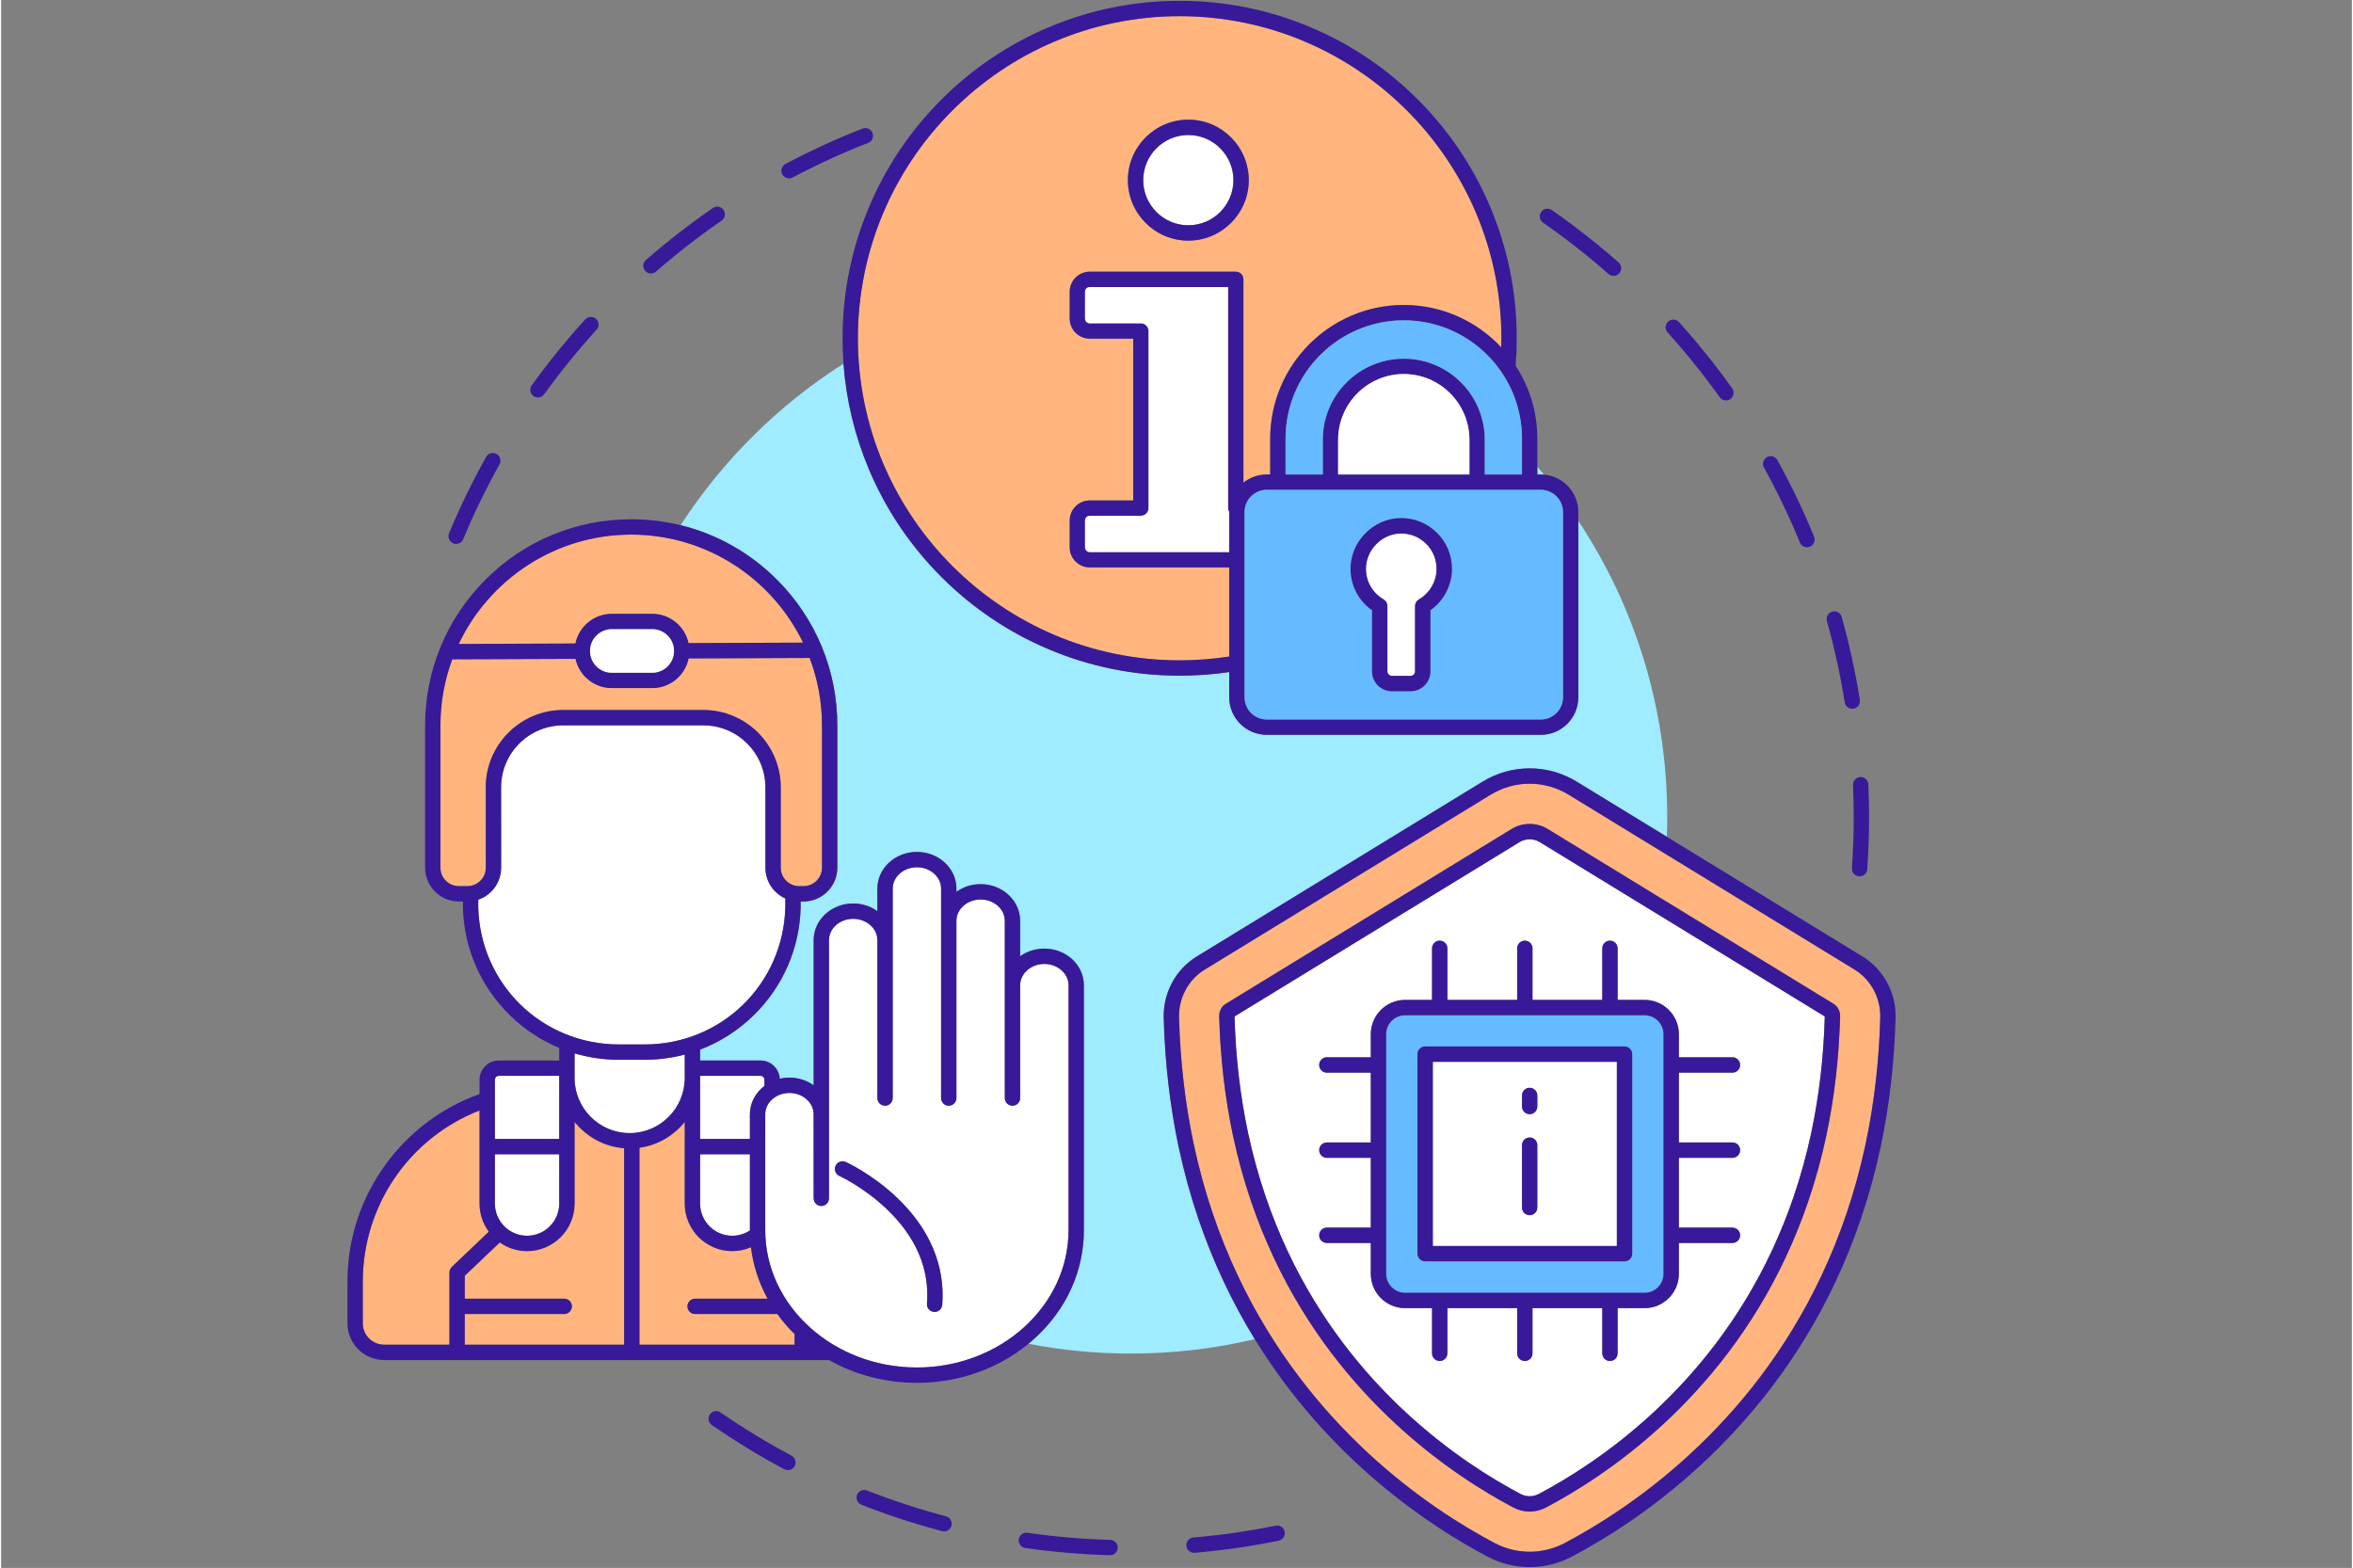 <svg xmlns="http://www.w3.org/2000/svg" xmlns:xlink="http://www.w3.org/1999/xlink" width="1133" zoomAndPan="magnify" viewBox="0 0 850.08 567" height="755" preserveAspectRatio="xMidYMid meet" version="1.0"><rect x="0" y="0" width="850.08" height="567" fill="#808080" stroke="none"/><defs><clipPath id="61b22d3ecf"><path d="M 125.082 187 L 392 187 L 392 501 L 125.082 501 Z M 125.082 187 " clip-rule="nonzero"/></clipPath><clipPath id="2693175ceb"><path d="M 304 0.305 L 571 0.305 L 571 266 L 304 266 Z M 304 0.305 " clip-rule="nonzero"/></clipPath><clipPath id="ae0566767b"><path d="M 420 277 L 685.477 277 L 685.477 566.691 L 420 566.691 Z M 420 277 " clip-rule="nonzero"/></clipPath></defs><path fill="#381999" d="M 192.512 143.211 C 193 143.566 193.566 143.734 194.129 143.734 C 194.988 143.734 195.84 143.336 196.379 142.586 C 202.219 134.484 208.59 126.629 215.324 119.242 C 216.355 118.109 216.273 116.355 215.145 115.324 C 214.012 114.293 212.258 114.375 211.227 115.504 C 204.355 123.051 197.848 131.066 191.883 139.34 C 190.988 140.582 191.27 142.316 192.512 143.211 Z M 192.512 143.211 " fill-opacity="1" fill-rule="nonzero"/><path fill="#381999" d="M 284.938 64.516 C 285.375 64.516 285.816 64.41 286.23 64.191 C 295.059 59.508 304.246 55.289 313.539 51.66 C 314.965 51.105 315.672 49.496 315.113 48.07 C 314.559 46.645 312.949 45.938 311.523 46.496 C 302.031 50.203 292.648 54.508 283.633 59.293 C 282.281 60.008 281.77 61.688 282.484 63.039 C 282.984 63.98 283.941 64.516 284.938 64.516 Z M 284.938 64.516 " fill-opacity="1" fill-rule="nonzero"/><path fill="#381999" d="M 163.477 196.484 C 163.824 196.629 164.188 196.695 164.543 196.695 C 165.629 196.695 166.66 196.055 167.102 194.988 C 170.934 185.77 175.352 176.672 180.23 167.941 C 180.977 166.605 180.5 164.914 179.164 164.168 C 177.828 163.422 176.141 163.898 175.391 165.234 C 170.41 174.148 165.898 183.441 161.984 192.855 C 161.395 194.27 162.066 195.895 163.477 196.484 Z M 163.477 196.484 " fill-opacity="1" fill-rule="nonzero"/><path fill="#381999" d="M 234.984 98.898 C 235.629 98.898 236.281 98.676 236.805 98.215 C 244.336 91.645 252.32 85.441 260.543 79.781 C 261.805 78.914 262.121 77.188 261.254 75.926 C 260.387 74.664 258.66 74.344 257.402 75.215 C 249.008 80.992 240.852 87.328 233.16 94.035 C 232.008 95.043 231.887 96.793 232.895 97.949 C 233.441 98.578 234.211 98.898 234.984 98.898 Z M 234.984 98.898 " fill-opacity="1" fill-rule="nonzero"/><path fill="#381999" d="M 460.883 551.715 C 451.117 553.703 441.109 555.145 431.141 555.996 C 429.617 556.129 428.484 557.469 428.617 558.996 C 428.738 560.441 429.949 561.531 431.375 561.531 C 431.453 561.531 431.531 561.531 431.613 561.523 C 441.793 560.652 452.012 559.18 461.988 557.152 C 463.488 556.848 464.457 555.383 464.152 553.883 C 463.848 552.379 462.383 551.41 460.883 551.715 Z M 460.883 551.715 " fill-opacity="1" fill-rule="nonzero"/><path fill="#381999" d="M 401.086 556.855 C 391.074 556.578 380.996 555.719 371.137 554.305 C 369.621 554.086 368.219 555.141 368 556.656 C 367.785 558.172 368.836 559.578 370.352 559.793 C 380.422 561.238 390.711 562.113 400.934 562.398 C 400.957 562.402 400.984 562.402 401.012 562.402 C 402.504 562.402 403.738 561.211 403.781 559.707 C 403.824 558.176 402.617 556.898 401.086 556.855 Z M 401.086 556.855 " fill-opacity="1" fill-rule="nonzero"/><path fill="#381999" d="M 285.832 526.41 C 277.023 521.715 268.391 516.453 260.164 510.77 C 258.906 509.898 257.18 510.219 256.309 511.477 C 255.441 512.738 255.758 514.465 257.016 515.336 C 265.414 521.141 274.23 526.512 283.227 531.305 C 283.641 531.527 284.086 531.633 284.527 531.633 C 285.516 531.633 286.477 531.098 286.973 530.16 C 287.695 528.809 287.184 527.129 285.832 526.41 Z M 285.832 526.41 " fill-opacity="1" fill-rule="nonzero"/><path fill="#381999" d="M 341.688 548.328 C 332.031 545.781 322.422 542.637 313.125 538.988 C 311.699 538.43 310.09 539.133 309.531 540.559 C 308.973 541.984 309.676 543.594 311.098 544.152 C 320.594 547.879 330.41 551.09 340.273 553.691 C 340.508 553.754 340.746 553.785 340.98 553.785 C 342.207 553.785 343.332 552.961 343.66 551.719 C 344.047 550.238 343.164 548.719 341.688 548.328 Z M 341.688 548.328 " fill-opacity="1" fill-rule="nonzero"/><path fill="#381999" d="M 621.457 143.641 C 621.996 144.398 622.848 144.801 623.715 144.801 C 624.27 144.801 624.832 144.633 625.32 144.285 C 626.566 143.395 626.855 141.664 625.969 140.418 C 620.047 132.117 613.578 124.066 606.742 116.488 C 605.719 115.352 603.965 115.262 602.828 116.289 C 601.691 117.316 601.602 119.066 602.629 120.203 C 609.324 127.625 615.656 135.508 621.457 143.641 Z M 621.457 143.641 " fill-opacity="1" fill-rule="nonzero"/><path fill="#381999" d="M 666.672 253.957 C 666.891 255.324 668.066 256.297 669.406 256.297 C 669.551 256.297 669.695 256.285 669.844 256.262 C 671.355 256.02 672.387 254.598 672.145 253.086 C 670.543 243.004 668.332 232.914 665.582 223.102 C 665.168 221.629 663.637 220.766 662.164 221.184 C 660.691 221.594 659.832 223.125 660.246 224.602 C 662.938 234.211 665.102 244.086 666.672 253.957 Z M 666.672 253.957 " fill-opacity="1" fill-rule="nonzero"/><path fill="#381999" d="M 669.688 283.871 C 669.852 287.691 669.934 291.574 669.934 295.406 C 669.934 301.578 669.719 307.812 669.289 313.941 C 669.184 315.469 670.332 316.797 671.859 316.902 C 671.926 316.906 671.992 316.91 672.059 316.91 C 673.5 316.91 674.715 315.793 674.82 314.328 C 675.258 308.074 675.48 301.707 675.48 295.406 C 675.48 291.492 675.395 287.531 675.223 283.633 C 675.156 282.102 673.859 280.914 672.336 280.98 C 670.805 281.047 669.621 282.344 669.688 283.871 Z M 669.688 283.871 " fill-opacity="1" fill-rule="nonzero"/><path fill="#381999" d="M 650.469 196.18 C 650.91 197.25 651.945 197.902 653.035 197.902 C 653.387 197.902 653.742 197.832 654.086 197.691 C 655.5 197.109 656.18 195.492 655.598 194.074 C 651.73 184.641 647.266 175.328 642.328 166.391 C 641.59 165.051 639.902 164.562 638.562 165.305 C 637.223 166.047 636.738 167.734 637.477 169.074 C 642.312 177.824 646.684 186.945 650.469 196.18 Z M 650.469 196.18 " fill-opacity="1" fill-rule="nonzero"/><path fill="#381999" d="M 557.602 80.52 C 565.797 86.223 573.754 92.465 581.25 99.074 C 581.777 99.535 582.43 99.766 583.082 99.766 C 583.852 99.766 584.613 99.445 585.164 98.824 C 586.176 97.676 586.062 95.922 584.914 94.91 C 577.258 88.164 569.137 81.789 560.766 75.965 C 559.512 75.09 557.785 75.402 556.91 76.66 C 556.035 77.918 556.348 79.645 557.602 80.52 Z M 557.602 80.52 " fill-opacity="1" fill-rule="nonzero"/><path fill="#9febff" d="M 432.992 440.863 C 430.152 432.535 427.742 423.773 425.828 414.824 C 422.664 399.883 420.844 384.16 420.418 368.086 C 420.176 359.102 424.715 350.621 432.258 345.957 L 535.695 282.684 C 546.211 276.25 559.277 276.25 569.793 282.684 L 602.363 302.605 C 602.449 300.219 602.496 297.816 602.496 295.406 C 602.496 255.844 590.66 219.047 570.344 188.359 L 570.344 252.152 C 570.344 259.641 564.258 265.73 556.773 265.73 L 457.676 265.73 C 450.191 265.73 444.105 259.641 444.105 252.152 L 444.105 243.035 C 438.211 243.902 432.227 244.344 426.176 244.344 C 409.723 244.344 393.758 241.117 378.73 234.754 C 364.215 228.605 351.18 219.809 339.984 208.605 C 328.793 197.398 320.004 184.348 313.863 169.82 C 308.695 157.59 305.602 144.742 304.621 131.516 C 281.039 146.516 260.914 166.473 245.711 189.926 C 258.793 193.129 270.793 199.848 280.559 209.621 C 294.637 223.707 302.391 242.434 302.391 262.355 L 302.391 313.773 C 302.391 320.516 296.906 326 290.172 326 L 289.129 326 L 289.129 328.117 C 289.129 328.141 289.129 328.164 289.129 328.188 C 288.758 342.977 282.719 356.82 272.125 367.168 C 266.5 372.664 259.914 376.852 252.762 379.574 L 252.762 383.504 L 274.609 383.504 C 278.324 383.504 281.367 386.426 281.566 390.094 C 282.672 389.836 283.82 389.691 285.008 389.688 C 285.027 389.688 285.047 389.688 285.066 389.688 C 288.25 389.688 291.344 390.684 293.832 392.477 L 293.832 339.98 C 293.832 332.672 300.246 326.723 308.125 326.723 C 311.418 326.723 314.453 327.762 316.875 329.504 L 316.875 321.336 C 316.875 314.027 323.285 308.078 331.168 308.078 C 339.047 308.078 345.461 314.027 345.461 321.336 L 345.461 322.512 C 347.879 320.77 350.914 319.73 354.211 319.73 C 362.09 319.73 368.5 325.68 368.5 332.992 L 368.5 345.816 C 370.922 344.074 373.957 343.035 377.25 343.035 C 385.133 343.035 391.543 348.984 391.543 356.297 L 391.543 444.852 C 391.543 459.648 385.23 473.547 373.766 483.984 C 373.023 484.656 372.266 485.309 371.496 485.945 C 383.488 488.266 395.871 489.48 408.539 489.48 C 423.965 489.48 438.965 487.676 453.348 484.273 C 449.332 477.734 445.531 470.762 442.043 463.324 C 438.629 456.055 435.586 448.5 432.992 440.863 Z M 432.992 440.863 " fill-opacity="1" fill-rule="nonzero"/><path fill="#9febff" d="M 556.773 171.59 C 557.168 171.59 557.559 171.609 557.945 171.645 C 557.145 170.68 556.336 169.723 555.516 168.77 L 555.516 171.59 Z M 556.773 171.59 " fill-opacity="1" fill-rule="nonzero"/><path fill="#ffb57d" d="M 286.93 482.43 C 284.609 480.152 282.527 477.73 280.688 475.18 L 250.957 475.18 C 249.426 475.18 248.188 473.938 248.188 472.406 C 248.188 470.875 249.426 469.633 250.957 469.633 L 277.172 469.633 C 273.988 463.848 271.949 457.57 271.16 451.035 C 269.082 451.93 266.797 452.426 264.398 452.426 C 254.926 452.426 247.219 444.711 247.219 435.234 L 247.219 414.668 C 247.219 414.656 247.215 414.648 247.215 414.637 C 247.215 414.629 247.219 414.617 247.219 414.605 L 247.219 405.668 C 243.246 410.656 237.445 414.125 230.84 415.051 L 230.84 486.273 L 286.926 486.273 Z M 286.93 482.43 " fill-opacity="1" fill-rule="nonzero"/><path fill="#ffb57d" d="M 162.121 460.156 C 162.121 459.395 162.434 458.668 162.984 458.145 L 176.367 445.418 C 174.262 442.566 173.016 439.043 173.016 435.234 L 173.016 401.559 C 147.605 411.5 130.793 435.941 130.793 463.535 L 130.793 478.543 C 130.793 482.805 134.258 486.273 138.516 486.273 L 162.121 486.273 Z M 162.121 460.156 " fill-opacity="1" fill-rule="nonzero"/><path fill="#ffb57d" d="M 207.375 405.668 L 207.375 414.617 C 207.375 414.625 207.375 414.633 207.375 414.637 C 207.375 414.645 207.375 414.652 207.375 414.656 L 207.375 435.234 C 207.375 444.711 199.668 452.426 190.195 452.426 C 186.527 452.426 183.125 451.266 180.332 449.297 L 167.664 461.348 L 167.664 469.633 L 203.637 469.633 C 205.164 469.633 206.406 470.875 206.406 472.406 C 206.406 473.938 205.164 475.18 203.637 475.18 L 167.664 475.18 L 167.664 486.273 L 225.297 486.273 L 225.297 415.219 C 218.055 414.652 211.656 411.043 207.375 405.668 Z M 207.375 405.668 " fill-opacity="1" fill-rule="nonzero"/><path fill="#ffffff" d="M 252.762 389.82 L 252.762 411.863 L 270.777 411.863 L 270.777 402.945 C 270.777 398.82 272.828 395.121 276.035 392.684 L 276.035 390.477 C 276.035 389.691 275.395 389.051 274.609 389.051 L 252.762 389.051 Z M 252.762 389.82 " fill-opacity="1" fill-rule="nonzero"/><path fill="#ffffff" d="M 252.762 417.41 L 252.762 435.234 C 252.762 441.656 257.98 446.879 264.398 446.879 C 266.754 446.879 268.949 446.172 270.785 444.961 C 270.785 444.926 270.781 444.891 270.781 444.855 L 270.777 417.41 Z M 252.762 417.41 " fill-opacity="1" fill-rule="nonzero"/><path fill="#ffffff" d="M 178.559 390.477 L 178.559 411.863 L 201.832 411.863 L 201.832 389.051 L 179.984 389.051 C 179.199 389.051 178.559 389.691 178.559 390.477 Z M 178.559 390.477 " fill-opacity="1" fill-rule="nonzero"/><path fill="#ffffff" d="M 190.195 446.879 C 196.613 446.879 201.832 441.656 201.832 435.234 L 201.832 417.41 L 178.559 417.41 L 178.559 435.234 C 178.559 441.656 183.777 446.879 190.195 446.879 Z M 190.195 446.879 " fill-opacity="1" fill-rule="nonzero"/><path fill="#ffffff" d="M 227.297 409.75 C 238.281 409.75 247.219 400.809 247.219 389.82 L 247.219 381.355 C 242.523 382.598 237.641 383.242 232.668 383.242 L 223.469 383.242 C 217.945 383.242 212.539 382.453 207.375 380.922 L 207.375 389.82 C 207.375 400.809 216.312 409.75 227.297 409.75 Z M 227.297 409.75 " fill-opacity="1" fill-rule="nonzero"/><path fill="#ffffff" d="M 223.469 377.699 L 232.668 377.699 C 260.504 377.699 282.863 355.906 283.586 328.082 L 283.586 324.918 C 279.348 322.996 276.387 318.727 276.387 313.773 L 276.387 284.738 C 276.387 272.367 266.328 262.301 253.961 262.301 L 203.223 262.301 C 190.859 262.301 180.801 272.367 180.801 284.734 L 180.82 313.766 C 180.824 317.031 179.555 320.105 177.246 322.414 C 175.902 323.762 174.297 324.754 172.547 325.348 L 172.547 328.078 C 173.27 355.906 195.629 377.699 223.469 377.699 Z M 223.469 377.699 " fill-opacity="1" fill-rule="nonzero"/><path fill="#ffb57d" d="M 168.602 320.453 C 170.387 320.453 172.062 319.758 173.324 318.496 C 174.586 317.23 175.281 315.555 175.277 313.77 L 175.258 284.738 C 175.258 269.309 187.801 256.754 203.223 256.754 L 253.965 256.754 C 269.383 256.754 281.93 269.309 281.93 284.738 L 281.93 313.773 C 281.93 317.457 284.922 320.453 288.605 320.453 L 290.168 320.453 C 293.852 320.453 296.848 317.457 296.848 313.773 L 296.848 262.352 C 296.848 253.758 295.262 245.527 292.383 237.93 L 248.609 238.098 C 247.359 244.211 241.941 248.824 235.465 248.824 L 220.832 248.824 C 214.414 248.824 209.039 244.289 207.727 238.254 L 163.145 238.422 C 160.379 245.883 158.867 253.941 158.867 262.352 L 158.867 313.773 C 158.867 317.457 161.863 320.453 165.543 320.453 Z M 168.602 320.453 " fill-opacity="1" fill-rule="nonzero"/><path fill="#ffb57d" d="M 227.855 193.324 C 200.352 193.324 176.559 209.516 165.488 232.867 L 207.691 232.707 C 208.941 226.594 214.359 221.98 220.832 221.98 L 235.465 221.98 C 241.887 221.98 247.262 226.516 248.574 232.551 L 290.004 232.395 C 278.836 209.293 255.176 193.324 227.855 193.324 Z M 227.855 193.324 " fill-opacity="1" fill-rule="nonzero"/><path fill="#ffffff" d="M 331.164 494.516 C 361.398 494.516 386 472.234 386 444.852 L 386 356.293 C 386 352.039 382.074 348.582 377.25 348.582 C 372.426 348.582 368.5 352.039 368.5 356.293 L 368.5 397.078 C 368.5 398.609 367.258 399.852 365.73 399.852 C 364.199 399.852 362.957 398.609 362.957 397.078 L 362.957 332.988 C 362.957 328.734 359.031 325.273 354.207 325.273 C 349.383 325.273 345.457 328.734 345.457 332.988 L 345.457 397.078 C 345.457 398.609 344.219 399.852 342.688 399.852 C 341.156 399.852 339.914 398.609 339.914 397.078 L 339.914 321.336 C 339.914 317.082 335.992 313.621 331.168 313.621 C 326.344 313.621 322.418 317.082 322.418 321.336 L 322.418 397.078 C 322.418 398.609 321.176 399.852 319.645 399.852 C 318.113 399.852 316.875 398.609 316.875 397.078 L 316.875 339.98 C 316.875 335.727 312.949 332.266 308.125 332.266 C 303.301 332.266 299.375 335.727 299.375 339.98 L 299.375 433.34 C 299.375 434.871 298.133 436.109 296.605 436.109 C 295.074 436.109 293.832 434.871 293.832 433.34 L 293.812 402.941 C 293.812 401.062 293.031 399.25 291.617 397.84 C 289.953 396.184 287.566 395.234 285.066 395.234 C 285.055 395.234 285.043 395.234 285.031 395.234 C 280.227 395.25 276.32 398.711 276.32 402.945 L 276.324 444.855 C 276.328 472.238 300.93 494.516 331.164 494.516 Z M 323.789 432.93 C 335.723 444.199 341.445 457.664 340.328 471.871 C 340.215 473.324 339.004 474.426 337.57 474.426 C 337.496 474.426 337.422 474.426 337.352 474.418 C 335.824 474.297 334.684 472.965 334.805 471.438 C 335.797 458.785 330.812 447.188 319.984 436.965 C 311.773 429.215 303.223 425.277 303.137 425.238 C 301.742 424.602 301.129 422.961 301.762 421.566 C 302.395 420.172 304.039 419.555 305.434 420.188 C 305.816 420.363 314.914 424.555 323.789 432.93 Z M 323.789 432.93 " fill-opacity="1" fill-rule="nonzero"/><g clip-path="url(#61b22d3ecf)"><path fill="#381999" d="M 391.543 444.852 L 391.543 356.293 C 391.543 348.984 385.133 343.035 377.25 343.035 C 373.957 343.035 370.922 344.074 368.5 345.816 L 368.5 332.988 C 368.5 325.676 362.09 319.73 354.207 319.73 C 350.914 319.73 347.879 320.766 345.457 322.512 L 345.457 321.336 C 345.457 314.023 339.047 308.074 331.168 308.074 C 323.285 308.074 316.875 314.023 316.875 321.336 L 316.875 329.5 C 314.453 327.758 311.418 326.719 308.125 326.719 C 300.242 326.719 293.832 332.668 293.832 339.98 L 293.832 392.473 C 291.34 390.684 288.25 389.688 285.066 389.688 C 285.047 389.688 285.027 389.688 285.008 389.688 C 283.82 389.691 282.668 389.832 281.566 390.094 C 281.367 386.426 278.32 383.504 274.609 383.504 L 252.758 383.504 L 252.758 379.57 C 259.914 376.852 266.496 372.664 272.125 367.168 C 282.715 356.816 288.754 342.977 289.129 328.188 C 289.129 328.164 289.129 328.141 289.129 328.117 L 289.129 326 L 290.168 326 C 296.906 326 302.387 320.516 302.387 313.773 L 302.387 262.352 C 302.387 242.434 294.637 223.707 280.559 209.621 C 270.793 199.848 258.793 193.125 245.711 189.922 C 239.938 188.508 233.953 187.777 227.855 187.777 C 207.949 187.777 189.23 195.535 175.152 209.621 C 161.078 223.707 153.324 242.434 153.324 262.352 L 153.324 313.773 C 153.324 320.516 158.805 326 165.543 326 L 167.004 326 L 167.004 328.113 C 167.004 328.137 167.004 328.16 167.004 328.184 C 167.379 342.973 173.418 356.816 184.012 367.168 C 189.23 372.266 195.273 376.234 201.832 378.957 L 201.832 383.504 L 179.984 383.504 C 176.141 383.504 173.016 386.633 173.016 390.477 L 173.016 395.637 C 159.496 400.473 147.859 409.133 139.27 420.793 C 130.098 433.242 125.246 448.023 125.246 463.535 L 125.246 478.539 C 125.246 485.863 131.199 491.82 138.516 491.82 L 164.887 491.82 C 164.891 491.82 164.891 491.82 164.895 491.82 C 164.895 491.82 164.895 491.82 164.898 491.82 L 289.691 491.82 C 289.695 491.82 289.695 491.82 289.699 491.82 C 289.699 491.82 289.703 491.82 289.703 491.82 L 299.383 491.82 C 308.836 497.188 319.758 500.062 331.16 500.062 C 346.195 500.062 360.398 495.066 371.496 485.941 C 372.266 485.309 373.023 484.652 373.762 483.98 C 385.227 473.543 391.543 459.648 391.543 444.852 Z M 130.789 478.543 L 130.789 463.535 C 130.789 435.941 147.605 411.5 173.016 401.559 L 173.016 435.234 C 173.016 439.043 174.262 442.566 176.367 445.418 L 162.984 458.145 C 162.434 458.668 162.121 459.395 162.121 460.156 L 162.121 486.273 L 138.516 486.273 C 134.258 486.273 130.789 482.805 130.789 478.543 Z M 158.867 313.773 L 158.867 262.352 C 158.867 253.945 160.379 245.883 163.145 238.422 L 207.727 238.254 C 209.039 244.289 214.414 248.824 220.836 248.824 L 235.469 248.824 C 241.941 248.824 247.359 244.211 248.609 238.098 L 292.383 237.93 C 295.266 245.527 296.848 253.758 296.848 262.352 L 296.848 313.773 C 296.848 317.457 293.852 320.453 290.172 320.453 L 288.605 320.453 C 284.926 320.453 281.93 317.457 281.93 313.773 L 281.93 284.738 C 281.93 269.309 269.383 256.754 253.965 256.754 L 203.223 256.754 C 187.805 256.754 175.258 269.309 175.258 284.738 L 175.277 313.77 C 175.281 315.555 174.586 317.234 173.324 318.496 C 172.062 319.758 170.387 320.453 168.602 320.453 L 165.543 320.453 C 161.863 320.453 158.867 317.457 158.867 313.773 Z M 243.336 235.402 C 243.336 239.746 239.809 243.277 235.469 243.277 L 220.836 243.277 C 216.496 243.277 212.965 239.746 212.965 235.402 C 212.965 231.059 216.496 227.527 220.836 227.527 L 235.469 227.527 C 239.809 227.527 243.336 231.059 243.336 235.402 Z M 248.574 232.551 C 247.262 226.516 241.887 221.98 235.469 221.98 L 220.832 221.98 C 214.359 221.98 208.941 226.594 207.691 232.707 L 165.488 232.867 C 176.559 209.516 200.352 193.324 227.855 193.324 C 255.176 193.324 278.836 209.293 290.004 232.395 Z M 172.547 325.348 C 174.297 324.754 175.902 323.762 177.246 322.414 C 179.555 320.105 180.824 317.031 180.82 313.766 L 180.801 284.734 C 180.801 272.367 190.859 262.301 203.223 262.301 L 253.961 262.301 C 266.328 262.301 276.387 272.367 276.387 284.738 L 276.387 313.773 C 276.387 318.727 279.348 322.996 283.586 324.918 L 283.586 328.082 C 282.863 355.906 260.504 377.699 232.668 377.699 L 223.469 377.699 C 195.629 377.699 173.27 355.906 172.547 328.078 Z M 223.469 383.242 L 232.668 383.242 C 237.645 383.242 242.523 382.598 247.219 381.352 L 247.219 389.82 C 247.219 400.809 238.281 409.75 227.297 409.75 C 216.312 409.75 207.375 400.809 207.375 389.82 L 207.375 380.922 C 212.539 382.449 217.945 383.242 223.469 383.242 Z M 276.035 390.477 L 276.035 392.684 C 272.828 395.121 270.777 398.82 270.777 402.949 L 270.777 411.863 L 252.762 411.863 L 252.762 389.051 L 274.609 389.051 C 275.395 389.051 276.035 389.691 276.035 390.477 Z M 167.664 486.273 L 167.664 475.18 L 203.637 475.18 C 205.168 475.18 206.406 473.938 206.406 472.406 C 206.406 470.875 205.164 469.633 203.637 469.633 L 167.664 469.633 L 167.664 461.348 L 180.332 449.297 C 183.129 451.266 186.527 452.426 190.195 452.426 C 199.668 452.426 207.375 444.711 207.375 435.234 L 207.375 414.656 C 207.375 414.652 207.379 414.645 207.379 414.637 C 207.379 414.633 207.375 414.625 207.375 414.617 L 207.375 405.668 C 211.656 411.043 218.055 414.652 225.297 415.219 L 225.297 486.273 Z M 178.559 417.41 L 201.832 417.41 L 201.832 435.234 C 201.832 441.656 196.613 446.879 190.195 446.879 C 183.777 446.879 178.559 441.656 178.559 435.234 Z M 270.781 444.855 C 270.781 444.891 270.785 444.926 270.785 444.961 C 268.949 446.172 266.754 446.879 264.398 446.879 C 257.98 446.879 252.762 441.656 252.762 435.234 L 252.762 417.41 L 270.777 417.41 Z M 230.84 415.051 C 237.445 414.125 243.246 410.66 247.219 405.672 L 247.219 414.609 C 247.219 414.617 247.215 414.629 247.215 414.637 C 247.215 414.648 247.219 414.66 247.219 414.668 L 247.219 435.234 C 247.219 444.711 254.926 452.426 264.398 452.426 C 266.797 452.426 269.082 451.93 271.16 451.035 C 271.949 457.57 273.988 463.848 277.172 469.633 L 250.957 469.633 C 249.426 469.633 248.188 470.875 248.188 472.406 C 248.188 473.938 249.426 475.18 250.957 475.18 L 280.688 475.18 C 282.527 477.73 284.613 480.156 286.93 482.43 L 286.93 486.273 L 230.84 486.273 Z M 201.832 411.863 L 178.559 411.863 L 178.559 390.477 C 178.559 389.691 179.199 389.051 179.984 389.051 L 201.832 389.051 Z M 276.324 444.855 L 276.32 402.945 C 276.32 398.711 280.227 395.25 285.031 395.234 C 285.043 395.234 285.055 395.234 285.066 395.234 C 287.566 395.234 289.953 396.184 291.617 397.84 C 293.031 399.25 293.812 401.062 293.812 402.941 L 293.832 433.34 C 293.832 434.871 295.074 436.109 296.605 436.109 C 298.137 436.109 299.375 434.867 299.375 433.336 L 299.375 339.98 C 299.375 335.727 303.301 332.266 308.125 332.266 C 312.949 332.266 316.875 335.727 316.875 339.98 L 316.875 397.078 C 316.875 398.609 318.113 399.852 319.645 399.852 C 321.176 399.852 322.418 398.609 322.418 397.078 L 322.418 321.336 C 322.418 317.082 326.344 313.621 331.168 313.621 C 335.992 313.621 339.918 317.082 339.918 321.336 L 339.918 397.078 C 339.918 398.609 341.156 399.852 342.688 399.852 C 344.219 399.852 345.457 398.609 345.457 397.078 L 345.457 332.988 C 345.457 328.734 349.383 325.273 354.207 325.273 C 359.031 325.273 362.957 328.734 362.957 332.988 L 362.957 397.078 C 362.957 398.609 364.199 399.852 365.73 399.852 C 367.258 399.852 368.5 398.609 368.5 397.078 L 368.5 356.293 C 368.5 352.039 372.426 348.578 377.25 348.578 C 382.074 348.578 386 352.039 386 356.293 L 386 444.848 C 386 472.234 361.398 494.516 331.164 494.516 C 300.93 494.516 276.328 472.238 276.324 444.855 Z M 276.324 444.855 " fill-opacity="1" fill-rule="nonzero"/></g><path fill="#381999" d="M 305.434 420.188 C 304.039 419.555 302.395 420.172 301.762 421.566 C 301.129 422.961 301.742 424.605 303.137 425.238 C 303.223 425.277 311.773 429.215 319.984 436.965 C 330.812 447.188 335.797 458.785 334.805 471.438 C 334.684 472.965 335.824 474.297 337.352 474.418 C 337.426 474.426 337.496 474.426 337.57 474.426 C 339.004 474.426 340.215 473.324 340.328 471.871 C 341.445 457.664 335.723 444.199 323.789 432.93 C 314.914 424.555 305.816 420.363 305.434 420.188 Z M 305.434 420.188 " fill-opacity="1" fill-rule="nonzero"/><path fill="#ffffff" d="M 235.469 227.527 L 220.832 227.527 C 216.492 227.527 212.965 231.059 212.965 235.402 C 212.965 239.746 216.492 243.277 220.832 243.277 L 235.469 243.277 C 239.809 243.277 243.336 239.746 243.336 235.402 C 243.336 231.059 239.809 227.527 235.469 227.527 Z M 235.469 227.527 " fill-opacity="1" fill-rule="nonzero"/><path fill="#ffb57d" d="M 426.176 238.797 C 432.273 238.797 438.262 238.324 444.105 237.414 L 444.105 205.188 L 393.672 205.188 C 389.676 205.188 386.422 201.934 386.422 197.934 L 386.422 188.23 C 386.422 184.23 389.676 180.977 393.672 180.977 L 409.391 180.977 L 409.391 122.461 L 393.672 122.461 C 389.676 122.461 386.422 119.207 386.422 115.207 L 386.422 105.504 C 386.422 101.504 389.676 98.25 393.672 98.25 L 446.473 98.25 C 448.004 98.25 449.242 99.492 449.242 101.023 L 449.242 174.543 C 451.562 172.695 454.492 171.59 457.676 171.59 L 458.934 171.59 L 458.934 158.609 C 458.934 131.969 480.598 110.289 507.227 110.289 C 521.121 110.289 533.66 116.195 542.48 125.625 C 542.508 124.527 542.527 123.426 542.527 122.324 C 542.527 58.102 490.332 5.852 426.176 5.852 C 362.02 5.852 309.828 58.102 309.828 122.324 C 309.828 186.547 362.02 238.797 426.176 238.797 Z M 429.316 43.273 C 441.367 43.273 451.172 53.086 451.172 65.145 C 451.172 77.203 441.367 87.016 429.316 87.016 C 417.266 87.016 407.461 77.203 407.461 65.145 C 407.461 53.086 417.266 43.273 429.316 43.273 Z M 429.316 43.273 " fill-opacity="1" fill-rule="nonzero"/><g clip-path="url(#2693175ceb)"><path fill="#381999" d="M 339.984 208.602 C 351.18 219.809 364.215 228.605 378.73 234.75 C 393.758 241.113 409.723 244.34 426.176 244.34 C 432.227 244.34 438.211 243.902 444.105 243.035 L 444.105 252.152 C 444.105 259.641 450.191 265.73 457.676 265.73 L 556.773 265.73 C 564.258 265.73 570.344 259.641 570.344 252.152 L 570.344 185.168 C 570.344 178.078 564.879 172.238 557.945 171.645 C 557.559 171.609 557.168 171.59 556.773 171.59 L 555.516 171.59 L 555.516 158.609 C 555.516 148.891 552.629 139.832 547.672 132.246 C 547.934 128.961 548.07 125.652 548.07 122.324 C 548.07 105.852 544.848 89.871 538.488 74.828 C 532.352 60.297 523.562 47.25 512.367 36.043 C 501.176 24.84 488.141 16.039 473.625 9.895 C 458.594 3.531 442.633 0.305 426.176 0.305 C 409.723 0.305 393.758 3.531 378.73 9.895 C 364.215 16.039 351.18 24.84 339.984 36.043 C 328.793 47.25 320.004 60.297 313.863 74.828 C 307.508 89.871 304.285 105.852 304.285 122.324 C 304.285 125.402 304.398 128.469 304.621 131.512 C 305.602 144.742 308.695 157.59 313.863 169.82 C 320.004 184.348 328.793 197.398 339.984 208.602 Z M 309.828 122.324 C 309.828 58.102 362.02 5.852 426.176 5.852 C 490.332 5.852 542.527 58.102 542.527 122.324 C 542.527 123.43 542.512 124.527 542.48 125.625 C 533.66 116.195 521.121 110.293 507.227 110.293 C 480.598 110.293 458.934 131.969 458.934 158.609 L 458.934 171.59 L 457.676 171.59 C 454.492 171.59 451.562 172.699 449.242 174.543 L 449.242 101.023 C 449.242 99.492 448.004 98.25 446.473 98.25 L 393.672 98.25 C 389.676 98.25 386.422 101.504 386.422 105.504 L 386.422 115.207 C 386.422 119.207 389.676 122.461 393.672 122.461 L 409.391 122.461 L 409.391 180.977 L 393.672 180.977 C 389.676 180.977 386.422 184.23 386.422 188.23 L 386.422 197.934 C 386.422 201.934 389.676 205.188 393.672 205.188 L 444.105 205.188 L 444.105 237.414 C 438.262 238.324 432.273 238.797 426.176 238.797 C 362.02 238.797 309.828 186.547 309.828 122.324 Z M 549.973 171.59 L 536.512 171.59 L 536.512 159.012 C 536.512 142.855 523.375 129.707 507.227 129.707 C 491.074 129.707 477.938 142.855 477.938 159.012 L 477.938 171.59 L 464.477 171.59 L 464.477 158.609 C 464.477 135.023 483.652 115.836 507.227 115.836 C 530.797 115.836 549.973 135.027 549.973 158.609 Z M 564.801 185.168 L 564.801 252.152 C 564.801 256.582 561.199 260.188 556.773 260.188 L 457.676 260.188 C 453.25 260.188 449.648 256.582 449.648 252.152 L 449.648 185.168 C 449.648 180.738 453.25 177.137 457.676 177.137 L 556.773 177.137 C 561.199 177.137 564.801 180.742 564.801 185.168 Z M 530.969 171.59 L 483.48 171.59 L 483.48 159.012 C 483.48 145.914 494.133 135.254 507.227 135.254 C 520.316 135.254 530.969 145.914 530.969 159.012 Z M 412.164 116.918 L 393.672 116.918 C 392.73 116.918 391.965 116.148 391.965 115.207 L 391.965 105.504 C 391.965 104.562 392.73 103.797 393.672 103.797 L 443.699 103.797 L 443.699 183.75 C 443.699 184.277 443.852 184.766 444.105 185.188 L 444.105 199.641 L 393.672 199.641 C 392.73 199.641 391.965 198.875 391.965 197.934 L 391.965 188.23 C 391.965 187.289 392.73 186.523 393.672 186.523 L 412.164 186.523 C 413.691 186.523 414.934 185.281 414.934 183.75 L 414.934 119.691 C 414.934 118.156 413.691 116.918 412.164 116.918 Z M 412.164 116.918 " fill-opacity="1" fill-rule="nonzero"/></g><path fill="#ffffff" d="M 412.164 186.523 L 393.672 186.523 C 392.73 186.523 391.965 187.289 391.965 188.23 L 391.965 197.934 C 391.965 198.875 392.73 199.641 393.672 199.641 L 444.105 199.641 L 444.105 185.188 C 443.852 184.766 443.699 184.277 443.699 183.75 L 443.699 103.797 L 393.672 103.797 C 392.73 103.797 391.965 104.562 391.965 105.504 L 391.965 115.207 C 391.965 116.148 392.73 116.918 393.672 116.918 L 412.164 116.918 C 413.691 116.918 414.934 118.156 414.934 119.688 L 414.934 183.75 C 414.934 185.281 413.691 186.523 412.164 186.523 Z M 412.164 186.523 " fill-opacity="1" fill-rule="nonzero"/><path fill="#ffffff" d="M 429.316 81.469 C 438.312 81.469 445.629 74.145 445.629 65.145 C 445.629 56.145 438.312 48.82 429.316 48.82 C 420.32 48.82 413.004 56.145 413.004 65.145 C 413.004 74.145 420.32 81.469 429.316 81.469 Z M 429.316 81.469 " fill-opacity="1" fill-rule="nonzero"/><path fill="#381999" d="M 429.316 87.016 C 441.367 87.016 451.172 77.203 451.172 65.145 C 451.172 53.086 441.367 43.273 429.316 43.273 C 417.266 43.273 407.461 53.086 407.461 65.145 C 407.461 77.203 417.266 87.016 429.316 87.016 Z M 429.316 48.82 C 438.312 48.82 445.629 56.145 445.629 65.145 C 445.629 74.145 438.312 81.469 429.316 81.469 C 420.32 81.469 413.004 74.145 413.004 65.145 C 413.004 56.145 420.32 48.82 429.316 48.82 Z M 429.316 48.82 " fill-opacity="1" fill-rule="nonzero"/><path fill="#66baff" d="M 507.227 115.836 C 483.652 115.836 464.477 135.027 464.477 158.609 L 464.477 171.59 L 477.938 171.59 L 477.938 159.012 C 477.938 142.855 491.074 129.707 507.227 129.707 C 523.375 129.707 536.512 142.855 536.512 159.012 L 536.512 171.59 L 549.973 171.59 L 549.973 158.609 C 549.973 135.023 530.797 115.836 507.227 115.836 Z M 507.227 115.836 " fill-opacity="1" fill-rule="nonzero"/><path fill="#ffffff" d="M 507.227 135.254 C 494.133 135.254 483.48 145.914 483.48 159.012 L 483.48 171.59 L 530.969 171.59 L 530.969 159.012 C 530.969 145.914 520.32 135.254 507.227 135.254 Z M 507.227 135.254 " fill-opacity="1" fill-rule="nonzero"/><path fill="#66baff" d="M 457.676 177.137 C 453.25 177.137 449.648 180.742 449.648 185.168 L 449.648 252.152 C 449.648 256.582 453.25 260.188 457.676 260.188 L 556.773 260.188 C 561.203 260.188 564.801 256.582 564.801 252.152 L 564.801 185.168 C 564.801 180.738 561.199 177.137 556.773 177.137 Z M 516.855 220.668 L 516.855 242.793 C 516.855 246.742 513.645 249.953 509.699 249.953 L 502.922 249.953 C 498.977 249.953 495.766 246.742 495.766 242.793 L 495.766 220.672 C 491.004 217.328 488.133 212 487.996 206.125 C 487.887 201.281 489.723 196.637 493.164 193.055 C 496.602 189.473 501.156 187.453 505.992 187.371 C 510.957 187.281 515.621 189.152 519.152 192.625 C 522.684 196.102 524.629 200.742 524.629 205.699 C 524.629 211.656 521.688 217.254 516.855 220.668 Z M 516.855 220.668 " fill-opacity="1" fill-rule="nonzero"/><path fill="#ffffff" d="M 515.266 196.582 C 512.859 194.211 509.684 192.914 506.312 192.914 C 506.238 192.914 506.16 192.914 506.086 192.918 C 502.738 192.973 499.57 194.387 497.16 196.895 C 494.75 199.41 493.461 202.641 493.539 205.996 C 493.641 210.477 496.031 214.496 499.926 216.758 C 500.781 217.254 501.309 218.168 501.309 219.156 L 501.309 242.793 C 501.309 243.684 502.035 244.406 502.922 244.406 L 509.699 244.406 C 510.59 244.406 511.312 243.684 511.312 242.793 L 511.312 219.156 C 511.312 218.168 511.84 217.254 512.695 216.758 C 516.637 214.473 519.086 210.234 519.086 205.699 C 519.086 202.242 517.73 199.004 515.266 196.582 Z M 515.266 196.582 " fill-opacity="1" fill-rule="nonzero"/><path fill="#381999" d="M 519.152 192.625 C 515.621 189.152 510.957 187.281 505.992 187.371 C 501.156 187.453 496.602 189.473 493.164 193.055 C 489.723 196.637 487.887 201.281 487.996 206.125 C 488.133 212.004 491.004 217.328 495.766 220.672 L 495.766 242.793 C 495.766 246.742 498.977 249.953 502.922 249.953 L 509.699 249.953 C 513.645 249.953 516.855 246.742 516.855 242.793 L 516.855 220.668 C 521.688 217.254 524.629 211.656 524.629 205.699 C 524.629 200.742 522.684 196.102 519.152 192.625 Z M 519.086 205.699 C 519.086 210.234 516.637 214.473 512.695 216.758 C 511.84 217.254 511.312 218.168 511.312 219.156 L 511.312 242.793 C 511.312 243.684 510.59 244.406 509.699 244.406 L 502.922 244.406 C 502.031 244.406 501.309 243.684 501.309 242.793 L 501.309 219.156 C 501.309 218.168 500.781 217.254 499.926 216.758 C 496.027 214.496 493.641 210.477 493.539 205.996 C 493.461 202.641 494.746 199.406 497.16 196.895 C 499.57 194.387 502.738 192.973 506.086 192.918 C 506.16 192.914 506.234 192.914 506.312 192.914 C 509.684 192.914 512.855 194.211 515.266 196.582 C 517.73 199.004 519.086 202.242 519.086 205.699 Z M 519.086 205.699 " fill-opacity="1" fill-rule="nonzero"/><path fill="#ffffff" d="M 640.27 452.434 C 643.281 446.008 645.969 439.344 648.25 432.621 C 650.773 425.219 652.918 417.434 654.617 409.469 C 657.441 396.129 659.074 382.031 659.469 367.57 L 556.438 304.543 C 555.316 303.859 554.039 303.496 552.746 303.496 C 551.449 303.496 550.172 303.859 549.055 304.543 L 446.023 367.57 C 446.418 382.035 448.051 396.137 450.875 409.492 C 452.574 417.438 454.711 425.211 457.234 432.602 C 459.527 439.352 462.211 446.023 465.223 452.43 C 488.742 502.555 528.082 528.969 549.441 540.25 C 551.512 541.344 553.98 541.344 556.047 540.25 C 556.062 540.246 556.074 540.238 556.09 540.23 C 577.453 528.938 616.762 502.527 640.27 452.434 Z M 594.305 473.051 L 584.551 473.051 L 584.551 489.398 C 584.551 490.93 583.312 492.172 581.781 492.172 C 580.25 492.172 579.008 490.93 579.008 489.398 L 579.008 473.051 L 553.773 473.051 L 553.773 489.398 C 553.773 490.93 552.531 492.172 551.004 492.172 C 549.473 492.172 548.23 490.93 548.23 489.398 L 548.23 473.051 L 522.996 473.051 L 522.996 489.398 C 522.996 490.93 521.754 492.172 520.223 492.172 C 518.691 492.172 517.453 490.93 517.453 489.398 L 517.453 473.051 L 507.699 473.051 C 500.863 473.051 495.305 467.488 495.305 460.648 L 495.305 449.484 L 479.406 449.484 C 477.879 449.484 476.637 448.242 476.637 446.711 C 476.637 445.18 477.879 443.938 479.406 443.938 L 495.305 443.938 L 495.305 418.688 L 479.406 418.688 C 477.879 418.688 476.637 417.445 476.637 415.914 C 476.637 414.383 477.879 413.141 479.406 413.141 L 495.305 413.141 L 495.305 387.891 L 479.406 387.891 C 477.879 387.891 476.637 386.648 476.637 385.117 C 476.637 383.586 477.879 382.344 479.406 382.344 L 495.305 382.344 L 495.305 373.988 C 495.305 367.152 500.863 361.586 507.699 361.586 L 517.453 361.586 L 517.453 342.938 C 517.453 341.406 518.691 340.164 520.223 340.164 C 521.754 340.164 522.996 341.406 522.996 342.938 L 522.996 361.586 L 548.23 361.586 L 548.23 342.938 C 548.23 341.406 549.473 340.164 551.004 340.164 C 552.531 340.164 553.773 341.406 553.773 342.938 L 553.773 361.586 L 579.008 361.586 L 579.008 342.938 C 579.008 341.406 580.25 340.164 581.781 340.164 C 583.312 340.164 584.551 341.406 584.551 342.938 L 584.551 361.586 L 594.305 361.586 C 601.141 361.586 606.703 367.152 606.703 373.988 L 606.703 382.344 L 626.082 382.344 C 627.613 382.344 628.852 383.586 628.852 385.117 C 628.852 386.648 627.613 387.891 626.082 387.891 L 606.703 387.891 L 606.703 413.141 L 626.082 413.141 C 627.613 413.141 628.852 414.383 628.852 415.914 C 628.852 417.445 627.613 418.688 626.082 418.688 L 606.703 418.688 L 606.703 443.938 L 626.082 443.938 C 627.613 443.938 628.852 445.18 628.852 446.711 C 628.852 448.242 627.613 449.484 626.082 449.484 L 606.703 449.484 L 606.703 460.648 C 606.703 467.488 601.141 473.051 594.305 473.051 Z M 594.305 473.051 " fill-opacity="1" fill-rule="nonzero"/><path fill="#ffb57d" d="M 670.277 350.648 L 566.902 287.414 C 562.535 284.742 557.641 283.406 552.746 283.406 C 547.848 283.406 542.953 284.742 538.59 287.414 L 435.16 350.68 C 429.301 354.305 425.77 360.918 425.957 367.938 C 426.379 383.676 428.16 399.062 431.25 413.672 C 433.117 422.398 435.465 430.949 438.238 439.074 C 440.766 446.52 443.734 453.883 447.059 460.965 C 473.062 516.383 516.496 545.551 540.07 558.004 C 543.965 560.062 548.348 561.148 552.746 561.148 C 557.129 561.148 561.496 560.07 565.379 558.027 C 565.391 558.02 565.406 558.012 565.418 558.004 C 588.992 545.551 632.426 516.387 658.43 460.965 C 661.762 453.871 664.727 446.512 667.246 439.09 C 670.02 430.953 672.375 422.395 674.242 413.648 C 677.332 399.055 679.113 383.676 679.531 367.938 C 679.719 360.918 676.172 354.293 670.277 350.648 Z M 665.012 367.551 C 664.617 382.406 662.945 396.898 660.039 410.625 C 658.293 418.805 656.09 426.805 653.496 434.406 C 651.148 441.324 648.387 448.18 645.285 454.789 C 621.078 506.375 580.609 533.551 558.637 545.156 C 558.625 545.164 558.609 545.172 558.594 545.176 C 556.762 546.137 554.758 546.617 552.746 546.617 C 550.723 546.617 548.699 546.129 546.855 545.156 C 524.883 533.551 484.41 506.375 460.203 454.785 C 457.109 448.195 454.344 441.332 451.988 434.387 C 449.395 426.797 447.199 418.809 445.457 410.648 C 442.547 396.902 440.871 382.406 440.477 367.551 C 440.426 365.688 441.301 363.969 442.762 363.062 L 546.164 299.812 C 548.152 298.594 550.43 297.953 552.746 297.953 C 555.059 297.953 557.336 298.594 559.328 299.812 L 662.672 363.031 C 664.172 363.957 665.062 365.688 665.012 367.551 Z M 665.012 367.551 " fill-opacity="1" fill-rule="nonzero"/><g clip-path="url(#ae0566767b)"><path fill="#381999" d="M 673.18 345.926 L 602.363 302.605 L 569.793 282.684 C 559.277 276.25 546.211 276.25 535.695 282.684 L 432.258 345.957 C 424.715 350.621 420.176 359.102 420.418 368.086 C 420.848 384.16 422.668 399.883 425.828 414.824 C 427.738 423.773 430.152 432.535 432.992 440.863 C 435.586 448.5 438.629 456.055 442.043 463.32 C 445.531 470.758 449.332 477.73 453.348 484.27 C 480.043 527.73 516.457 551.801 537.484 562.91 C 542.172 565.387 547.449 566.695 552.746 566.695 C 558.043 566.695 563.32 565.387 568.008 562.91 C 568.02 562.902 568.031 562.895 568.047 562.887 C 592.242 550.098 636.773 520.172 663.449 463.324 C 666.863 456.039 669.91 448.488 672.492 440.879 C 675.336 432.539 677.75 423.766 679.664 414.801 C 682.824 399.875 684.645 384.156 685.074 368.086 C 685.312 359.102 680.758 350.609 673.18 345.926 Z M 679.531 367.938 C 679.113 383.676 677.332 399.055 674.242 413.648 C 672.375 422.395 670.02 430.953 667.246 439.09 C 664.727 446.512 661.762 453.871 658.43 460.965 C 632.426 516.387 588.992 545.551 565.418 558.004 C 565.406 558.012 565.391 558.02 565.379 558.027 C 561.496 560.07 557.129 561.148 552.746 561.148 C 548.348 561.148 543.965 560.062 540.07 558.004 C 516.496 545.551 473.062 516.383 447.059 460.965 C 443.734 453.883 440.766 446.52 438.238 439.074 C 435.465 430.949 433.113 422.398 431.25 413.672 C 428.16 399.062 426.379 383.676 425.957 367.938 C 425.77 360.918 429.301 354.305 435.16 350.684 L 538.59 287.414 C 542.953 284.742 547.848 283.406 552.746 283.406 C 557.641 283.406 562.535 284.742 566.902 287.414 L 670.277 350.648 C 676.172 354.293 679.719 360.918 679.531 367.938 Z M 679.531 367.938 " fill-opacity="1" fill-rule="nonzero"/></g><path fill="#381999" d="M 559.328 299.812 C 557.336 298.594 555.059 297.953 552.746 297.953 C 550.43 297.953 548.152 298.594 546.164 299.812 L 442.762 363.062 C 441.301 363.969 440.426 365.688 440.477 367.551 C 440.871 382.406 442.547 396.902 445.457 410.648 C 447.199 418.809 449.395 426.797 451.984 434.387 C 454.344 441.332 457.109 448.195 460.203 454.785 C 484.41 506.375 524.883 533.547 546.852 545.156 C 548.699 546.129 550.723 546.617 552.746 546.617 C 554.754 546.617 556.762 546.137 558.594 545.176 C 558.609 545.168 558.621 545.16 558.637 545.156 C 580.605 533.547 621.078 506.375 645.285 454.789 C 648.387 448.18 651.148 441.32 653.496 434.406 C 656.09 426.805 658.293 418.805 660.039 410.625 C 662.945 396.898 664.617 382.406 665.012 367.551 C 665.062 365.688 664.172 363.957 662.672 363.031 Z M 556.047 540.25 C 553.98 541.344 551.512 541.344 549.441 540.25 C 528.082 528.969 488.742 502.555 465.223 452.43 C 462.215 446.023 459.527 439.352 457.234 432.602 C 454.711 425.211 452.574 417.438 450.879 409.492 C 448.051 396.137 446.418 382.035 446.023 367.57 L 549.055 304.543 C 550.172 303.859 551.449 303.496 552.746 303.496 C 554.039 303.496 555.316 303.859 556.438 304.543 L 659.469 367.57 C 659.074 382.031 657.441 396.129 654.617 409.469 C 652.918 417.434 650.773 425.219 648.25 432.621 C 645.969 439.344 643.281 446.008 640.27 452.434 C 616.762 502.527 577.453 528.938 556.09 540.23 C 556.074 540.238 556.062 540.246 556.047 540.25 Z M 556.047 540.25 " fill-opacity="1" fill-rule="nonzero"/><path fill="#66baff" d="M 601.16 373.988 C 601.16 370.207 598.086 367.133 594.305 367.133 L 507.699 367.133 C 503.922 367.133 500.848 370.207 500.848 373.988 L 500.848 460.648 C 500.848 464.43 503.922 467.504 507.699 467.504 L 594.305 467.504 C 598.086 467.504 601.16 464.43 601.16 460.648 Z M 589.824 453.352 C 589.824 454.883 588.586 456.125 587.055 456.125 L 514.949 456.125 C 513.422 456.125 512.18 454.883 512.18 453.352 L 512.18 381.207 C 512.18 379.676 513.422 378.434 514.949 378.434 L 587.055 378.434 C 588.586 378.434 589.824 379.676 589.824 381.207 Z M 589.824 453.352 " fill-opacity="1" fill-rule="nonzero"/><path fill="#381999" d="M 606.703 449.484 L 626.082 449.484 C 627.613 449.484 628.852 448.242 628.852 446.711 C 628.852 445.18 627.613 443.938 626.082 443.938 L 606.703 443.938 L 606.703 418.688 L 626.082 418.688 C 627.613 418.688 628.852 417.445 628.852 415.914 C 628.852 414.383 627.613 413.141 626.082 413.141 L 606.703 413.141 L 606.703 387.891 L 626.082 387.891 C 627.613 387.891 628.852 386.648 628.852 385.117 C 628.852 383.586 627.613 382.344 626.082 382.344 L 606.703 382.344 L 606.703 373.988 C 606.703 367.152 601.141 361.586 594.309 361.586 L 584.555 361.586 L 584.555 342.938 C 584.555 341.406 583.312 340.164 581.781 340.164 C 580.25 340.164 579.012 341.406 579.012 342.938 L 579.012 361.586 L 553.773 361.586 L 553.773 342.938 C 553.773 341.406 552.531 340.164 551.004 340.164 C 549.473 340.164 548.23 341.406 548.23 342.938 L 548.23 361.586 L 522.996 361.586 L 522.996 342.938 C 522.996 341.406 521.754 340.164 520.223 340.164 C 518.691 340.164 517.453 341.406 517.453 342.938 L 517.453 361.586 L 507.699 361.586 C 500.863 361.586 495.305 367.148 495.305 373.988 L 495.305 382.344 L 479.406 382.344 C 477.879 382.344 476.637 383.586 476.637 385.117 C 476.637 386.648 477.879 387.891 479.406 387.891 L 495.305 387.891 L 495.305 413.141 L 479.406 413.141 C 477.879 413.141 476.637 414.383 476.637 415.914 C 476.637 417.445 477.879 418.688 479.406 418.688 L 495.305 418.688 L 495.305 443.938 L 479.406 443.938 C 477.879 443.938 476.637 445.18 476.637 446.711 C 476.637 448.242 477.879 449.484 479.406 449.484 L 495.305 449.484 L 495.305 460.648 C 495.305 467.488 500.863 473.051 507.699 473.051 L 517.453 473.051 L 517.453 489.398 C 517.453 490.93 518.695 492.172 520.223 492.172 C 521.754 492.172 522.996 490.93 522.996 489.398 L 522.996 473.051 L 548.23 473.051 L 548.23 489.398 C 548.23 490.93 549.473 492.172 551.004 492.172 C 552.531 492.172 553.773 490.93 553.773 489.398 L 553.773 473.051 L 579.012 473.051 L 579.012 489.398 C 579.012 490.93 580.25 492.172 581.781 492.172 C 583.312 492.172 584.555 490.93 584.555 489.398 L 584.555 473.051 L 594.309 473.051 C 601.141 473.051 606.703 467.488 606.703 460.648 Z M 594.305 467.504 L 507.699 467.504 C 503.922 467.504 500.848 464.43 500.848 460.648 L 500.848 373.988 C 500.848 370.207 503.922 367.133 507.699 367.133 L 594.305 367.133 C 598.086 367.133 601.16 370.211 601.16 373.988 L 601.16 460.648 C 601.16 464.43 598.086 467.504 594.305 467.504 Z M 594.305 467.504 " fill-opacity="1" fill-rule="nonzero"/><path fill="#ffffff" d="M 517.723 383.98 L 517.723 450.578 L 584.281 450.578 L 584.281 383.98 Z M 549.973 396.145 C 549.973 394.613 551.215 393.371 552.746 393.371 C 554.273 393.371 555.516 394.613 555.516 396.145 L 555.516 400.137 C 555.516 401.668 554.273 402.91 552.746 402.91 C 551.215 402.91 549.973 401.668 549.973 400.137 Z M 552.746 439.441 C 551.215 439.441 549.973 438.199 549.973 436.668 L 549.973 414.113 C 549.973 412.582 551.215 411.34 552.746 411.34 C 554.277 411.34 555.516 412.582 555.516 414.113 L 555.516 436.668 C 555.516 438.199 554.277 439.441 552.746 439.441 Z M 552.746 439.441 " fill-opacity="1" fill-rule="nonzero"/><path fill="#381999" d="M 587.055 378.434 L 514.949 378.434 C 513.422 378.434 512.18 379.676 512.18 381.207 L 512.18 453.352 C 512.18 454.883 513.422 456.125 514.949 456.125 L 587.055 456.125 C 588.586 456.125 589.824 454.883 589.824 453.352 L 589.824 381.207 C 589.824 379.676 588.586 378.434 587.055 378.434 Z M 584.281 450.578 L 517.723 450.578 L 517.723 383.977 L 584.281 383.977 Z M 584.281 450.578 " fill-opacity="1" fill-rule="nonzero"/><path fill="#381999" d="M 552.746 402.91 C 554.273 402.91 555.516 401.668 555.516 400.137 L 555.516 396.145 C 555.516 394.613 554.273 393.371 552.746 393.371 C 551.215 393.371 549.973 394.613 549.973 396.145 L 549.973 400.137 C 549.973 401.668 551.215 402.91 552.746 402.91 Z M 552.746 402.91 " fill-opacity="1" fill-rule="nonzero"/><path fill="#381999" d="M 555.516 414.113 C 555.516 412.582 554.277 411.34 552.746 411.34 C 551.215 411.34 549.973 412.582 549.973 414.113 L 549.973 436.668 C 549.973 438.199 551.215 439.441 552.746 439.441 C 554.277 439.441 555.516 438.199 555.516 436.668 Z M 555.516 414.113 " fill-opacity="1" fill-rule="nonzero"/></svg>